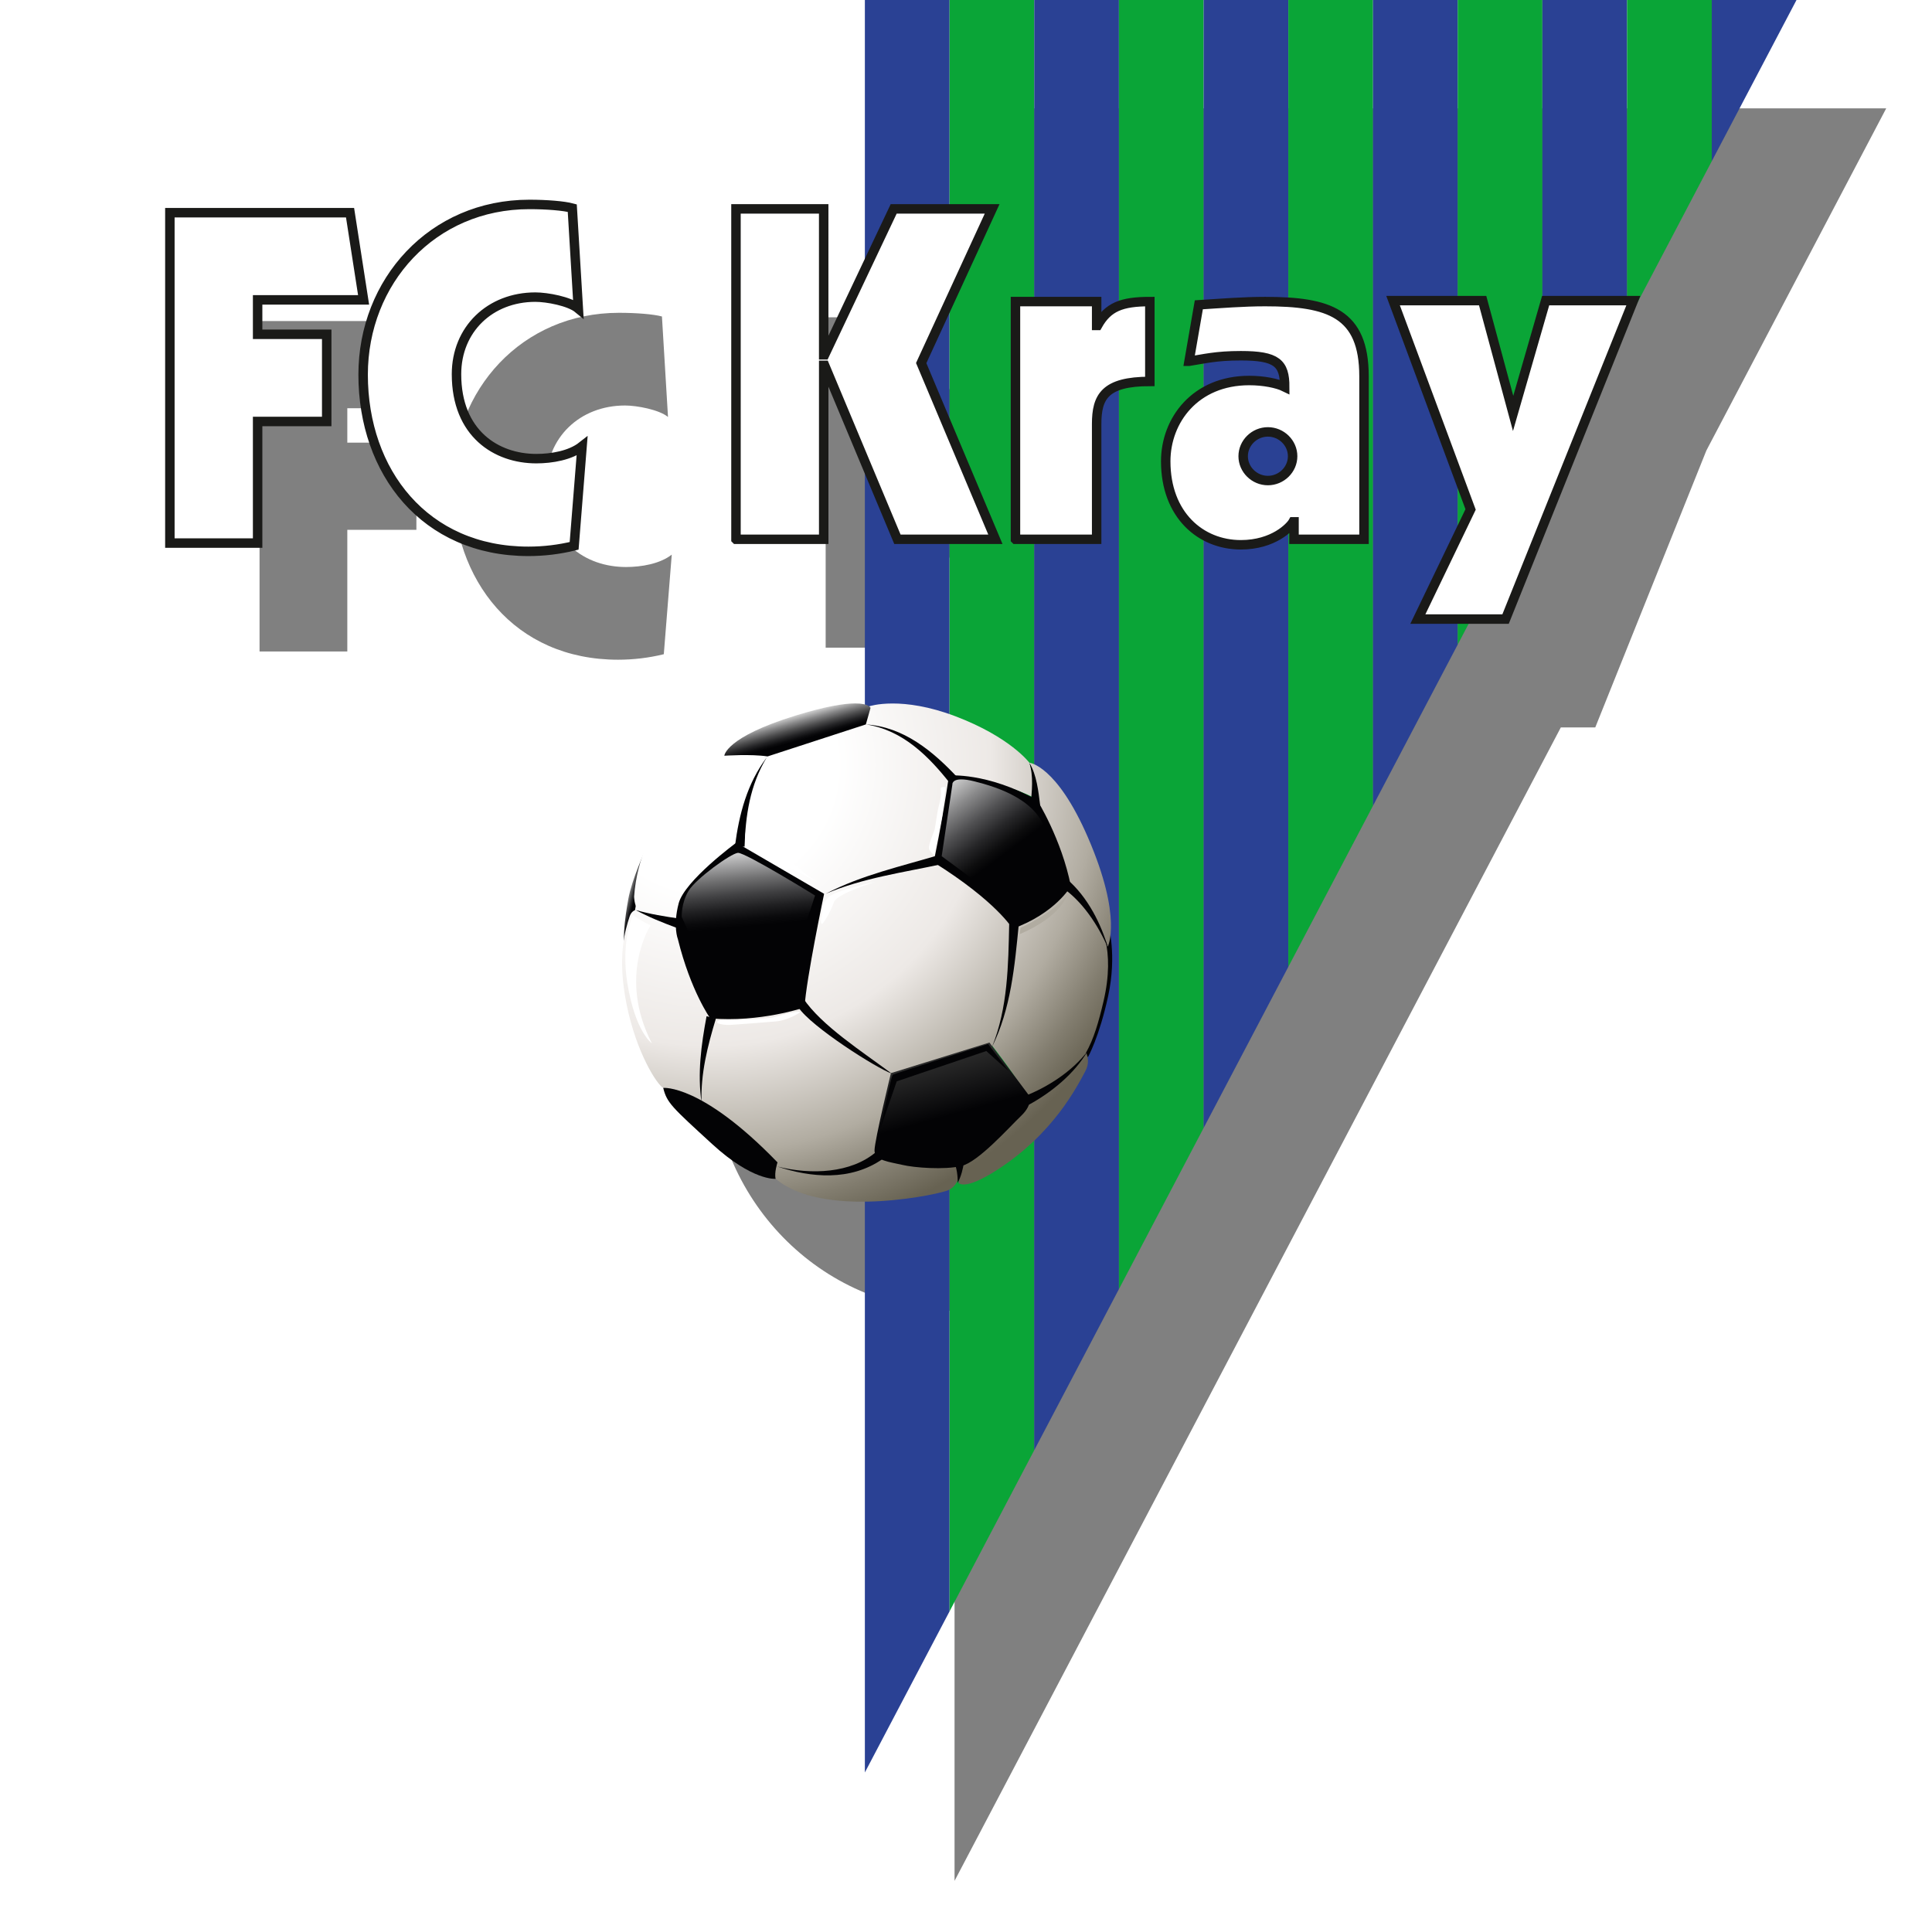 <?xml version="1.0" encoding="UTF-8" standalone="no"?>
<!-- Created with Inkscape (http://www.inkscape.org/) -->

<svg
   xmlns:ns="http://ns.adobe.com/SaveForWeb/1.0/"
   xmlns:dc="http://purl.org/dc/elements/1.1/"
   xmlns:cc="http://creativecommons.org/ns#"
   xmlns:rdf="http://www.w3.org/1999/02/22-rdf-syntax-ns#"
   xmlns:svg="http://www.w3.org/2000/svg"
   xmlns="http://www.w3.org/2000/svg"
   xmlns:xlink="http://www.w3.org/1999/xlink"
   version="1.1"
   width="488.514"
   height="486.873"
   viewBox="0 0 488.514 486.873"
   id="svg2"
   xml:space="preserve"><defs
   id="defs3419"><filter
     color-interpolation-filters="sRGB"
     id="filter4193"><feGaussianBlur
       id="feGaussianBlur4195"
       stdDeviation="5.371" /></filter></defs>
<g
   id="schatten"
   style="fill:#808080;fill-opacity:1;filter:url(#filter4193)">
	<polygon
   points="114.614,103.218 111.19,81.175 65.629,81.175 65.629,164.708 87.818,164.708 87.818,133.963 105.287,133.963 105.287,111.919 87.818,111.919 87.818,103.218 "
   id="polygon3225"
   style="fill:#808080;fill-opacity:1" />
	<path
   d="m 138.104,122.013 c 0,-11.37 8.499,-19.491 19.947,-19.491 2.951,0 8.616,1.044 10.856,2.9 l -1.531,-25.407 c -2.124,-0.58 -6.492,-0.928 -10.86,-0.928 -24.552,0 -42.021,19.491 -42.021,43.042 0,24.596 15.581,44.666 41.786,44.666 3.896,0 7.791,-0.463 11.566,-1.392 l 2.01,-25.175 c -2.951,2.32 -7.674,3.132 -11.568,3.132 -10.15,0 -20.185,-6.381 -20.185,-21.347 z"
   id="path3227"
   style="fill:#808080;fill-opacity:1" />
	<path
   d="M 476.92,27.401 241.361,27.4 v 68.206 l -10.177,21.501 H 230.95 V 80.214 h -22.18 l 0.002,83.532 h 22.181 v -43.97 h 0.235 l 10.173,24.306 v 61.237 c -33.925,0.256 -61.35,28.377 -61.35,63.045 0,34.665 27.425,62.786 61.35,63.043 V 475.533 L 394.656,183.92 h 8.709 l 28.104,-70.03 45.452,-86.465 v -0.024 z"
   id="path3229"
   style="fill:#808080;fill-opacity:1" />
</g>
<g
   id="streifen">
	<polygon
   points="218.685,0 218.685,448.129 240.099,407.394 240.099,0 "
   id="polygon5509"
   style="fill:#2a4194" />
	<polygon
   points="261.514,366.655 261.514,0.001 240.099,0.001 240.099,407.394 "
   id="polygon5507"
   style="fill:#0aa537" />
	<polygon
   points="282.928,325.918 282.928,0 261.513,0 261.513,366.656 "
   id="polygon5513"
   style="fill:#2a4194" />
	<polygon
   points="304.344,285.183 304.344,0.001 282.927,0.001 282.927,325.92 "
   id="polygon5511"
   style="fill:#0aa537" />
	<polygon
   points="325.759,244.444 325.759,0 304.344,0 304.344,285.183 "
   id="polygon5517"
   style="fill:#2a4194" />
	<polygon
   points="347.174,203.709 347.174,0 325.759,0 325.759,244.446 "
   id="polygon5515"
   style="fill:#0aa537" />
	<polygon
   points="368.588,162.972 368.588,0.001 347.172,0.001 347.172,203.71 "
   id="polygon5521"
   style="fill:#2a4194" />
	<polygon
   points="390.002,122.236 390.002,0.001 368.587,0.001 368.587,162.973 "
   id="polygon5519"
   style="fill:#0aa537" />
	<polygon
   points="411.411,81.499 411.411,0 389.996,0 389.996,122.236 "
   id="polygon5525"
   style="fill:#2a4194" />
	<polygon
   points="432.826,40.762 432.826,0 411.411,0 411.411,81.499 "
   id="polygon5523"
   style="fill:#0aa537" />
	<polygon
   points="454.24,0.025 454.24,0.001 432.826,0.001 432.826,40.762 "
   id="polygon5527"
   style="fill:#2a4194" />
</g>
<path
   d="m 320.593,109.198 c 3.421,0 6.252,2.785 6.252,6.149 0,3.364 -2.831,6.149 -6.252,6.149 -3.422,0 -6.253,-2.785 -6.253,-6.149 0,-3.364 2.831,-6.149 6.253,-6.149 m -173.412,3.63 c -2.951,2.32 -7.674,3.132 -11.568,3.132 -10.149,0 -20.185,-6.381 -20.185,-21.347 0,-11.37 8.499,-19.491 19.947,-19.491 2.951,0 8.616,1.044 10.856,2.9 L 144.7,52.615 c -2.124,-0.58 -6.492,-0.928 -10.86,-0.928 -24.552,0 -42.021,19.491 -42.021,43.042 0,24.596 15.581,44.666 41.786,44.666 3.896,0 7.791,-0.463 11.566,-1.392 l 2.01,-25.175 z M 42.953,137.307 h 22.188 v -30.744 h 17.47 V 84.519 H 65.141 V 75.818 H 91.937 L 88.513,53.775 h -45.56 v 83.532 z m 257.7,-45.975 c 3.774,-0.58 6.729,-1.393 13.096,-1.393 9.084,0 11.095,1.857 11.095,7.89 -1.893,-0.928 -5.312,-1.625 -8.97,-1.625 -13.688,0 -21.117,10.094 -21.117,20.419 0,13.574 8.851,21.115 18.992,21.115 8.264,0 12.511,-4.524 13.218,-5.8 h 0.232 v 4.408 h 17.696 V 95.16 c 0,-16.01 -8.849,-18.911 -25.012,-18.911 -5.545,0 -11.207,0.465 -16.753,0.813 l -2.477,14.27 0,0 0,0 0,0 0,0 0,0 z m -43.888,45.014 h 20.527 v -29.12 c 0,-6.845 2.005,-10.79 13.449,-10.79 V 76.249 c -7.197,0 -10.618,1.393 -13.216,6.033 h -0.233 v -6.033 h -20.527 v 60.097 l 0,0 0,0 0,0 0,0 z m -70.669,0 h 22.181 v -43.97 h 0.235 l 18.403,43.97 h 24.771 L 232.928,91.796 250.865,52.814 H 225.97 l -17.462,36.893 h -0.234 V 52.814 h -22.18 l 0.002,83.532 0,0 0,0 0,0 0,0 z m 172.41,20.174 h 22.179 l 32.312,-80.516 h -22.178 l -8.222,28.523 -7.705,-28.523 h -22.653 l 19.607,52.8 -13.34,27.716 z"
   id="textflaeche_1_"
   style="fill:#ffffff" />
<path
   d="m 147.181,112.828 c -2.951,2.32 -7.674,3.132 -11.568,3.132 -10.149,0 -20.185,-6.381 -20.185,-21.347 0,-11.37 8.499,-19.491 19.947,-19.491 2.951,0 8.616,1.044 10.856,2.9 L 144.7,52.615 c -2.124,-0.58 -6.492,-0.928 -10.86,-0.928 -24.552,0 -42.021,19.491 -42.021,43.042 0,24.596 15.581,44.666 41.786,44.666 3.896,0 7.791,-0.463 11.566,-1.392 l 2.01,-25.175 0,0 0,0 z M 42.953,137.307 h 22.188 v -30.744 h 17.47 V 84.519 H 65.141 V 75.818 H 91.937 L 88.513,53.775 h -45.56 v 83.532 z m 277.64,-28.109 c 3.421,0 6.252,2.785 6.252,6.149 0,3.364 -2.831,6.149 -6.252,6.149 -3.422,0 -6.253,-2.785 -6.253,-6.149 0,-3.364 2.831,-6.149 6.253,-6.149 z m -19.94,-17.866 c 3.774,-0.58 6.729,-1.393 13.096,-1.393 9.084,0 11.095,1.857 11.095,7.89 -1.893,-0.928 -5.312,-1.625 -8.972,-1.625 -13.686,0 -21.115,10.094 -21.115,20.419 0,13.574 8.851,21.115 18.992,21.115 8.264,0 12.511,-4.524 13.218,-5.8 h 0.232 v 4.408 h 17.696 V 95.16 c 0,-16.01 -8.849,-18.911 -25.012,-18.911 -5.545,0 -11.207,0.465 -16.753,0.813 l -2.477,14.27 0,0 0,0 0,0 0,0 0,0 z m -43.888,45.014 h 20.527 v -29.12 c 0,-6.845 2.005,-10.79 13.449,-10.79 V 76.249 c -7.197,0 -10.618,1.393 -13.216,6.033 h -0.233 v -6.033 h -20.527 v 60.097 l 0,0 0,0 0,0 0,0 z m -70.669,0 h 22.181 v -43.97 h 0.235 l 18.403,43.97 h 24.771 L 232.928,91.796 250.865,52.814 H 225.97 l -17.462,36.893 h -0.234 V 52.814 h -22.18 l 0.002,83.532 0,0 0,0 0,0 0,0 z m 172.41,20.174 h 22.179 l 32.312,-80.516 h -22.178 l -8.222,28.523 -7.705,-28.523 h -22.653 l 19.607,52.8 -13.34,27.716 z"
   id="textkontur"
   style="fill:none;stroke:#1a1a18;stroke-width:2.392" />
<g
   id="ball">
	<g
   id="g10331">
		<g
   id="g3247">
			<defs
   id="defs3249">
				<path
   d="m 158.879,227.24 c -0.892,4.948 -1.761,11.258 -0.438,15.233 l 4.758,-27.603 c 0,0.001 -3.427,7.421 -4.32,12.37"
   id="SVGID_1_" />
			</defs>
			<clipPath
   id="SVGID_2_">
				<use
   id="use3253"
   style="overflow:visible"
   x="0"
   y="0"
   width="488.514"
   height="486.873"
   xlink:href="#SVGID_1_" />
			</clipPath>
			
				<linearGradient
   x1="-2.893"
   y1="-461.981"
   x2="-1.893"
   y2="-461.981"
   id="polygon5572_1_"
   gradientUnits="userSpaceOnUse"
   gradientTransform="matrix(2.839,0.755,0.755,-2.839,514.318,-1081.393)">
				<stop
   id="stop3256"
   style="stop-color:#ffffff;stop-opacity:1"
   offset="0" />
				<stop
   id="stop3258"
   style="stop-color:#cdcdcd;stop-opacity:1"
   offset="0.152" />
				<stop
   id="stop3260"
   style="stop-color:#868687;stop-opacity:1"
   offset="0.385" />
				<stop
   id="stop3262"
   style="stop-color:#4e4e4f;stop-opacity:1"
   offset="0.595" />
				<stop
   id="stop3264"
   style="stop-color:#252527;stop-opacity:1"
   offset="0.774" />
				<stop
   id="stop3266"
   style="stop-color:#0c0c0e;stop-opacity:1"
   offset="0.914" />
				<stop
   id="stop3268"
   style="stop-color:#030305;stop-opacity:1"
   offset="1" />
			</linearGradient>
			<polygon
   points="150.264,240.651 162.798,243.983 170.053,216.692 157.52,213.36 "
   clip-path="url(#SVGID_2_)"
   id="polygon5572"
   style="fill:url(#polygon5572_1_)" />
		</g>
	</g>
	<path
   d="m 280.248,233.901 c 0,0 2.215,7.482 -0.039,17.9 -2.252,10.423 -5.122,15.485 -5.122,15.485 l -0.938,-1.4 6.099,-31.985 0,0 z"
   id="path5582"
   style="fill:#030305" />
	<g
   id="g10356">
		<g
   id="g3273">
			<defs
   id="defs3275">
				<path
   d="m 221.844,290.823 c 1.481,-3.914 3.703,-17.738 3.742,-17.994 15.271,-2.123 25.126,-8.146 25.126,-8.146 0.046,-0.104 0.091,-0.209 0.136,-0.316 0.696,0.883 4.539,5.77 7.355,10.275 0.812,1.297 1.496,2.139 2.065,2.676 l -17.068,15.384 -0.312,2.322 c 0.081,-1.738 -0.182,-3.156 -0.182,-3.156 l -21.672,0.42 c 0.339,-0.453 0.608,-0.939 0.81,-1.465 m -51.185,-57.722 c 1.13,-0.347 -1.186,-2.458 6.783,-10.467 7.978,-8.009 7.956,-8.735 9.812,-8.47 4.271,2.283 18.549,10.961 20.825,12.349 -2.99,6.615 -6.106,26.958 -6.106,26.958 0.312,0.53 0.654,1.062 1.018,1.584 -0.312,-0.312 -0.489,-0.485 -0.489,-0.485 l -22.292,2.175 c -0.16,0.277 -0.31,0.547 -0.459,0.816 0.189,-1.355 -0.062,-1.726 -0.402,-2.328 -0.619,-1.086 -7.985,-21.694 -7.985,-21.694 l -1.114,-0.411 c 0.043,0.001 0.086,0.002 0.128,0.002 0.104,0 0.206,-0.006 0.281,-0.029 m 66.4,-15.784 c -0.17,-0.04 -0.354,-0.074 -0.538,-0.096 2.353,-4.78 3.515,-18.091 3.749,-21.118 1.964,0.182 12.701,1.321 21.146,5.561 l 9.356,22.393 c 0,0 1.117,0.905 2.629,2.702 -1.909,-1.757 -3.479,-2.471 -3.479,-2.471 L 255.43,232.7 c -4.441,-5.832 -18.371,-15.383 -18.371,-15.383 m 23.215,-24.477 c 0,0 1.947,4.116 1.354,6.204 -0.021,0.052 -0.025,0.097 -0.042,0.154 -0.076,-1.42 -0.391,-3.501 -1.312,-6.358 m -40.482,-14.265 -2.286,4.354 c -16.606,2.731 -22.24,6.506 -22.24,6.506 -0.563,0.634 -1.094,1.346 -1.579,2.114 -0.895,-1.133 -3.749,-3.489 -11.058,-0.943 -7.337,2.552 -13.672,12.41 -15.399,15.39 -1.732,2.991 -6.201,10.749 -6.896,20.662 0,0 0.013,2.109 0.936,3.326 -0.854,0.043 -1.665,0.486 -2.076,1.753 -1.118,3.431 -3.207,10.109 -0.743,22.273 2.468,12.168 7.667,20.201 9.25,21.054 1.583,0.852 5.305,2.648 6.793,2.886 0.912,0.141 1.635,0.141 2.105,0.049 0.396,0.678 0.729,0.978 0.753,0.903 0,0.149 0.373,1.277 7.979,8.315 4.013,3.716 7.274,5.88 10.474,7.151 l -0.733,2.652 c 10.664,11.117 39.362,5.627 44.221,4.074 1.986,-0.638 2.924,-2.3 3.333,-4.046 l -0.271,2.041 c 2.174,1.763 9.354,-3.039 9.354,-3.039 14.771,-9.307 20.812,-21.745 22.665,-25.11 1.112,-2.031 0.729,-3.765 0.244,-4.818 1.951,-3.51 3.152,-7.583 4.431,-13.057 1.487,-6.407 1.367,-11.508 0.441,-15.524 0.206,0.593 0.403,1.203 0.591,1.834 0,0 3.842,-7.238 -4.968,-27.594 -7.936,-18.342 -14.834,-18.943 -14.834,-18.943 0,0 -4.786,-6.456 -18.66,-11.729 -6.807,-2.586 -12.187,-3.244 -15.899,-3.244 -3.866,0 -5.928,0.71 -5.928,0.71"
   id="SVGID_3_" />
			</defs>
			<clipPath
   id="SVGID_4_">
				<use
   id="use3279"
   style="overflow:visible"
   x="0"
   y="0"
   width="488.514"
   height="486.873"
   xlink:href="#SVGID_3_" />
			</clipPath>
			
				<radialGradient
   cx="-164.841"
   cy="-188.626"
   r="1"
   id="polygon5607_1_"
   gradientUnits="userSpaceOnUse"
   gradientTransform="matrix(134.886,-20.256,20.256,134.886,26234.887,22297.156)">
				<stop
   id="stop3282"
   style="stop-color:#ffffff;stop-opacity:1"
   offset="0" />
				<stop
   id="stop3284"
   style="stop-color:#ffffff;stop-opacity:1"
   offset="0.236" />
				<stop
   id="stop3286"
   style="stop-color:#ede9e6;stop-opacity:1"
   offset="0.522" />
				<stop
   id="stop3288"
   style="stop-color:#b1aca1;stop-opacity:1"
   offset="0.72" />
				<stop
   id="stop3290"
   style="stop-color:#827d6f;stop-opacity:1"
   offset="0.821" />
				<stop
   id="stop3292"
   style="stop-color:#676252;stop-opacity:1"
   offset="0.89" />
				<stop
   id="stop3294"
   style="stop-color:#676252;stop-opacity:1"
   offset="1" />
			</radialGradient>
			<polygon
   points="136.853,180.738 281.094,159.078 303.048,305.269 158.806,326.929 "
   clip-path="url(#SVGID_4_)"
   id="polygon5607"
   style="fill:url(#polygon5607_1_)" />
		</g>
	</g>
	<g
   id="g10380">
		<path
   d="m 275.007,265.758 c -3.252,5.623 -9.118,10.457 -14.979,13.621 l -0.916,-2.258 c 5.768,-2.247 12.014,-6.247 15.895,-11.363"
   id="path5617"
   style="fill:#030305" />
		<path
   d="m 260.29,192.876 c 1.835,3.003 2.278,7.194 2.726,10.781 l -2.436,-0.112 c 0.35,-3.368 0.764,-7.427 -0.29,-10.669"
   id="path5619"
   style="fill:#030305" />
		<path
   d="m 225.462,271.429 c -7.312,-5.466 -17.812,-12.164 -22.388,-19.054 l -1.193,2.313 c 3.138,4.842 19.764,15.406 23.581,16.741"
   id="path5621"
   style="fill:#030305" />
		<path
   d="m 208.775,225.977 c 9.095,-4.758 19.128,-6.933 28.989,-9.905 l 0.562,2.37 c -9.962,2.161 -20.153,3.527 -29.551,7.535"
   id="path5623"
   style="fill:#030305" />
		<path
   d="m 280.237,239.918 c -2.441,-5.942 -6.761,-12.316 -11.812,-15.608 l 1.392,-2 c 5.156,4.397 8.698,11.371 10.42,17.608"
   id="path5625"
   style="fill:#030305" />
		<path
   d="m 196.557,294.931 c 8.548,2.157 18.661,1.729 25.012,-3.726 l 1.658,1.791 c -8.227,5.737 -18.281,4.726 -26.67,1.935"
   id="path5627"
   style="fill:#030305" />
		<path
   d="m 239.956,196.077 c 0,0 9.495,-0.882 22.275,6.192 0,0 6.207,9.877 8.542,21.788 0,0 -3.877,6.854 -14.735,10.757 0,0 -4.022,-6.849 -19.969,-16.809 0.003,0 2.093,-9.667 3.887,-21.928"
   id="path5629"
   style="fill:#030305" />
	</g>
	<g
   id="g10389">
		<g
   id="g3306">
			<defs
   id="defs3308">
				<path
   d="m 201.16,180.915 c -17.802,5.49 -18.01,10.159 -18.01,10.159 0,0 6.742,-0.472 10.93,0.174 l 24.854,-8.091 1.188,-4.181 c 0,0 -0.37,-1.128 -3.888,-1.128 -2.713,0 -7.312,0.674 -15.074,3.067"
   id="SVGID_5_" />
			</defs>
			<clipPath
   id="SVGID_6_">
				<use
   id="use3312"
   style="overflow:visible"
   x="0"
   y="0"
   width="488.514"
   height="486.873"
   xlink:href="#SVGID_5_" />
			</clipPath>
			
				<linearGradient
   x1="-43.628"
   y1="-192.884"
   x2="-42.628"
   y2="-192.884"
   id="polygon5654_1_"
   gradientUnits="userSpaceOnUse"
   gradientTransform="matrix(1.996,7.243,7.243,-1.996,1684.502,110.918)">
				<stop
   id="stop3315"
   style="stop-color:#ffffff;stop-opacity:1"
   offset="0" />
				<stop
   id="stop3317"
   style="stop-color:#cdcdcd;stop-opacity:1"
   offset="0.152" />
				<stop
   id="stop3319"
   style="stop-color:#868687;stop-opacity:1"
   offset="0.385" />
				<stop
   id="stop3321"
   style="stop-color:#4e4e4f;stop-opacity:1"
   offset="0.595" />
				<stop
   id="stop3323"
   style="stop-color:#252527;stop-opacity:1"
   offset="0.774" />
				<stop
   id="stop3325"
   style="stop-color:#0c0c0e;stop-opacity:1"
   offset="0.914" />
				<stop
   id="stop3327"
   style="stop-color:#030305;stop-opacity:1"
   offset="1" />
			</linearGradient>
			<polygon
   points="179.72,178.794 185.763,200.719 223.557,190.302 217.513,168.377 "
   clip-path="url(#SVGID_6_)"
   id="polygon5654"
   style="fill:url(#polygon5654_1_)" />
		</g>
	</g>
	<g
   id="g10413">
		<path
   d="m 208.38,225.982 c 0,0 -4.561,21.667 -4.948,28.722 0,0 -11.229,3.869 -23.842,2.766 0,0 -4.94,-6.893 -8.188,-20.031 0,0 -1.305,-3.254 0.192,-9.018 1.491,-5.767 14.586,-15.367 14.586,-15.367 l 22.2,12.928 0,0 z"
   id="path5664"
   style="fill:#030305" />
		<path
   d="m 196.594,293.885 c 0,0 -0.871,2.675 -0.466,4.158 0,0 -5.815,0.601 -16.032,-8.769 -10.219,-9.368 -11.472,-10.444 -12.399,-14.215 0,0.004 9.649,-1.087 28.897,18.826"
   id="path5666"
   style="fill:#030305" />
	</g>
	<g
   id="g10417">
		<g
   id="g3334">
			<defs
   id="defs3336">
				<path
   d="m 225.272,271.319 c 0,0 -4.098,16.875 -4.147,19.521 -0.062,2.64 3.983,2.943 6.998,3.67 3.021,0.73 10.646,1.308 14.943,0.302 4.297,-1.013 11.91,-9.604 15.165,-12.728 3.254,-3.125 1.847,-5.272 1.847,-5.272 l -9.892,-13.232 -24.914,7.739 0,0 0,0 0,0 z"
   id="SVGID_7_" />
			</defs>
			<clipPath
   id="SVGID_8_">
				<use
   id="use3340"
   style="overflow:visible"
   x="0"
   y="0"
   width="488.514"
   height="486.873"
   xlink:href="#SVGID_7_" />
			</clipPath>
			
				<linearGradient
   x1="-132.414"
   y1="-194.509"
   x2="-131.415"
   y2="-194.509"
   id="polygon5683_1_"
   gradientUnits="userSpaceOnUse"
   gradientTransform="matrix(7.255,26.532,26.532,-7.255,6357.733,2363.768)">
				<stop
   id="stop3343"
   style="stop-color:#3e3e3d;stop-opacity:1"
   offset="0" />
				<stop
   id="stop3345"
   style="stop-color:#030305;stop-opacity:1"
   offset="0.747" />
				<stop
   id="stop3347"
   style="stop-color:#030305;stop-opacity:1"
   offset="1" />
			</linearGradient>
			<polygon
   points="212.86,265.819 223.875,306.103 269.688,293.575 258.673,253.293 "
   clip-path="url(#SVGID_8_)"
   id="polygon5683"
   style="fill:url(#polygon5683_1_)" />
		</g>
	</g>
	<g
   id="g10433">
		<g
   id="g3351">
			<defs
   id="defs3353">
				<path
   d="m 186.567,215.632 c -1.789,0.174 -10.561,6.489 -12.457,9.591 -1.896,3.105 -1.729,6.621 -1.729,6.621 l 4.997,10.877 24.969,-4.934 3.742,-11.368 c 0,0 -17.439,-10.79 -19.476,-10.791 -0.015,0.001 -0.031,0.002 -0.046,0.004"
   id="SVGID_9_" />
			</defs>
			<clipPath
   id="SVGID_10_">
				<use
   id="use3357"
   style="overflow:visible"
   x="0"
   y="0"
   width="488.514"
   height="486.873"
   xlink:href="#SVGID_9_" />
			</clipPath>
			
				<linearGradient
   x1="-120.275"
   y1="-186.357"
   x2="-119.275"
   y2="-186.357"
   id="polygon5708_1_"
   gradientUnits="userSpaceOnUse"
   gradientTransform="matrix(1.869,19.706,19.706,-1.869,4084.895,2236.299)">
				<stop
   id="stop3360"
   style="stop-color:#e1e1e1;stop-opacity:1"
   offset="0" />
				<stop
   id="stop3362"
   style="stop-color:#a9a9aa;stop-opacity:1"
   offset="0.181" />
				<stop
   id="stop3364"
   style="stop-color:#6f6f70;stop-opacity:1"
   offset="0.393" />
				<stop
   id="stop3366"
   style="stop-color:#404042;stop-opacity:1"
   offset="0.589" />
				<stop
   id="stop3368"
   style="stop-color:#1f1f21;stop-opacity:1"
   offset="0.761" />
				<stop
   id="stop3370"
   style="stop-color:#0a0a0c;stop-opacity:1"
   offset="0.904" />
				<stop
   id="stop3372"
   style="stop-color:#030305;stop-opacity:1"
   offset="1" />
			</linearGradient>
			<polygon
   points="169.666,215.871 172.515,245.905 208.633,242.48 205.785,212.445 "
   clip-path="url(#SVGID_10_)"
   id="polygon5708"
   style="fill:url(#polygon5708_1_)" />
		</g>
	</g>
	<g
   id="g10457">
		<path
   d="m 218.979,183.163 c 9.484,0.61 16.925,6.705 23.449,13.752 l -1.931,1.494 c -5.537,-7.092 -12.194,-13.839 -21.518,-15.246"
   id="path5718"
   style="fill:#030305" />
		<path
   d="m 193.896,191.462 c -4.27,6.997 -5.402,14.813 -5.626,22.604 l -2.437,-0.115 c 1.038,-8.069 3.083,-15.887 8.063,-22.489"
   id="path5720"
   style="fill:#030305" />
		<path
   d="m 250.824,264.724 c 4.033,-9.933 4.126,-20.757 4.354,-31.179 l 2.436,0.073 c -1.042,10.57 -1.98,21.438 -6.79,31.106"
   id="path5722"
   style="fill:#030305" />
		<path
   d="m 160.714,230.072 c 3.656,1.06 7.395,1.646 11.104,2.179 l -0.687,2.356 c -3.565,-1.336 -7.084,-2.725 -10.417,-4.535"
   id="path5724"
   style="fill:#030305" />
		<path
   d="m 177.394,278.704 c -1.076,-7.178 -0.092,-14.559 1.266,-21.779 l 2.344,0.658 c -2.074,6.793 -3.873,13.93 -3.61,21.121"
   id="path5726"
   style="fill:#030305" />
		<path
   d="m 242.144,299.079 c 0.067,-1.764 -0.246,-3.686 -0.809,-5.164 l 2.428,-0.232 c -0.223,1.711 -0.751,3.812 -1.619,5.396"
   id="path5728"
   style="fill:#030305" />
		<path
   d="m 221.367,222.94 c 0,0 -9.812,3.018 -10.491,5.122 -0.688,2.098 -2.218,4.602 -2.672,5.212 -0.45,0.616 -0.922,0.504 -0.409,-2.115 0.517,-2.625 0.085,-2.464 1.634,-4.245 1.553,-1.778 11.938,-3.974 11.938,-3.974"
   id="path5730"
   style="fill:#ffffff" />
		<path
   d="m 237.884,199.46 c 0.229,1.537 -0.2,3.279 -0.544,4.473 -0.342,1.19 -0.812,5.032 -1.028,5.859 -0.228,0.822 -1.812,4.128 -1.329,5.025 0.479,0.892 1.482,1.793 1.438,0.921 -0.045,-0.868 1.854,-9.052 1.896,-9.938 0.042,-0.888 0.723,-6.773 0.723,-6.773 0,0 -1.259,-0.254 -1.156,0.433"
   id="path5732"
   style="fill:#ffffff" />
		<path
   d="m 202.179,256.032 c 0,0 -2.851,1.926 -5.945,2.209 -3.098,0.279 -10.431,0.818 -11.553,0.891 -1.122,0.076 -3.604,-0.199 -3.352,-0.801 0.26,-0.602 3.06,-0.555 4.632,-0.509 1.578,0.038 8.499,-0.347 9.337,-0.565 0.84,-0.217 7.697,-2.182 6.881,-1.225"
   id="path5734"
   style="fill:#ffffff" />
		<path
   d="m 186.996,202.124 c 0,0 -1.039,9.42 -2.706,11.037 -1.667,1.607 -10.048,9.318 -11.59,11.729 -1.551,2.412 1.665,-4.61 3.999,-7.228 2.33,-2.624 6.448,-6.06 10.297,-15.538"
   id="path5736"
   style="fill:#ffffff" />
		<path
   d="m 160.037,231.335 c 0,0 2.454,1.809 4.479,2.597 0,0 -8.437,12.803 0.303,29.844 0,0 -4.149,-2.832 -6.171,-15.066 -1.761,-10.698 1.389,-17.375 1.389,-17.375"
   id="path5738"
   style="fill:#ffffff" />
		<path
   d="m 192.473,195.667 c 0,0 -1.142,19.615 15.558,28.006 0,0 -5.723,-3.093 -19.046,-9.496 -2.448,-1.175 3.488,-18.51 3.488,-18.51"
   id="path5740"
   style="fill:#ffffff" />
	</g>
	<g
   id="g10471">
		<g
   id="g3389">
			<defs
   id="defs3391">
				<path
   d="m 240.814,198.356 -2.701,18.121 9.396,6.935 17.31,-11.665 c -1.537,-9.372 -12.554,-12.71 -18.429,-14.194 -1.441,-0.364 -2.512,-0.501 -3.305,-0.501 -2.448,0 -2.271,1.304 -2.271,1.304"
   id="SVGID_11_" />
			</defs>
			<clipPath
   id="SVGID_12_">
				<use
   id="use3395"
   style="overflow:visible"
   x="0"
   y="0"
   width="488.514"
   height="486.873"
   xlink:href="#SVGID_11_" />
			</clipPath>
			
				<linearGradient
   x1="-134.245"
   y1="-183.838"
   x2="-133.246"
   y2="-183.838"
   id="polygon5767_1_"
   gradientUnits="userSpaceOnUse"
   gradientTransform="matrix(16.299,21.957,-21.957,16.299,-1608.438,6138.702)">
				<stop
   id="stop3398"
   style="stop-color:#ececec;stop-opacity:1"
   offset="0" />
				<stop
   id="stop3400"
   style="stop-color:#d4d4d4;stop-opacity:1"
   offset="0.074" />
				<stop
   id="stop3402"
   style="stop-color:#8a8a8b;stop-opacity:1"
   offset="0.311" />
				<stop
   id="stop3404"
   style="stop-color:#505052;stop-opacity:1"
   offset="0.523" />
				<stop
   id="stop3406"
   style="stop-color:#262628;stop-opacity:1"
   offset="0.703" />
				<stop
   id="stop3408"
   style="stop-color:#0d0d0e;stop-opacity:1"
   offset="0.844" />
				<stop
   id="stop3410"
   style="stop-color:#030305;stop-opacity:1"
   offset="0.929" />
				<stop
   id="stop3412"
   style="stop-color:#030305;stop-opacity:1"
   offset="1" />
			</linearGradient>
			<polygon
   points="255.327,184.273 277.43,214.047 247.6,236.191 225.497,206.418 "
   clip-path="url(#SVGID_12_)"
   id="polygon5767"
   style="fill:url(#polygon5767_1_)" />
		</g>
	</g>
	<path
   d="m 222.62,285.333 c 0,0 2.663,-13.352 3.147,-13.621 0.484,-0.271 24.077,-7.756 24.077,-7.756 l 5.242,6.898 -5.697,-5.121 -22.646,7.668 -4.123,11.932 0,0 0,0 0,0 z"
   id="path5777"
   style="fill:#030305" />
	<path
   d="m 257.84,236.193 0.218,-1.612 c 0,0 8.57,-3.783 11.757,-8.405 -0.002,0 -1.05,5.29 -11.975,10.017"
   id="path5779"
   style="fill:#b1aca1" />
</g>
</svg>